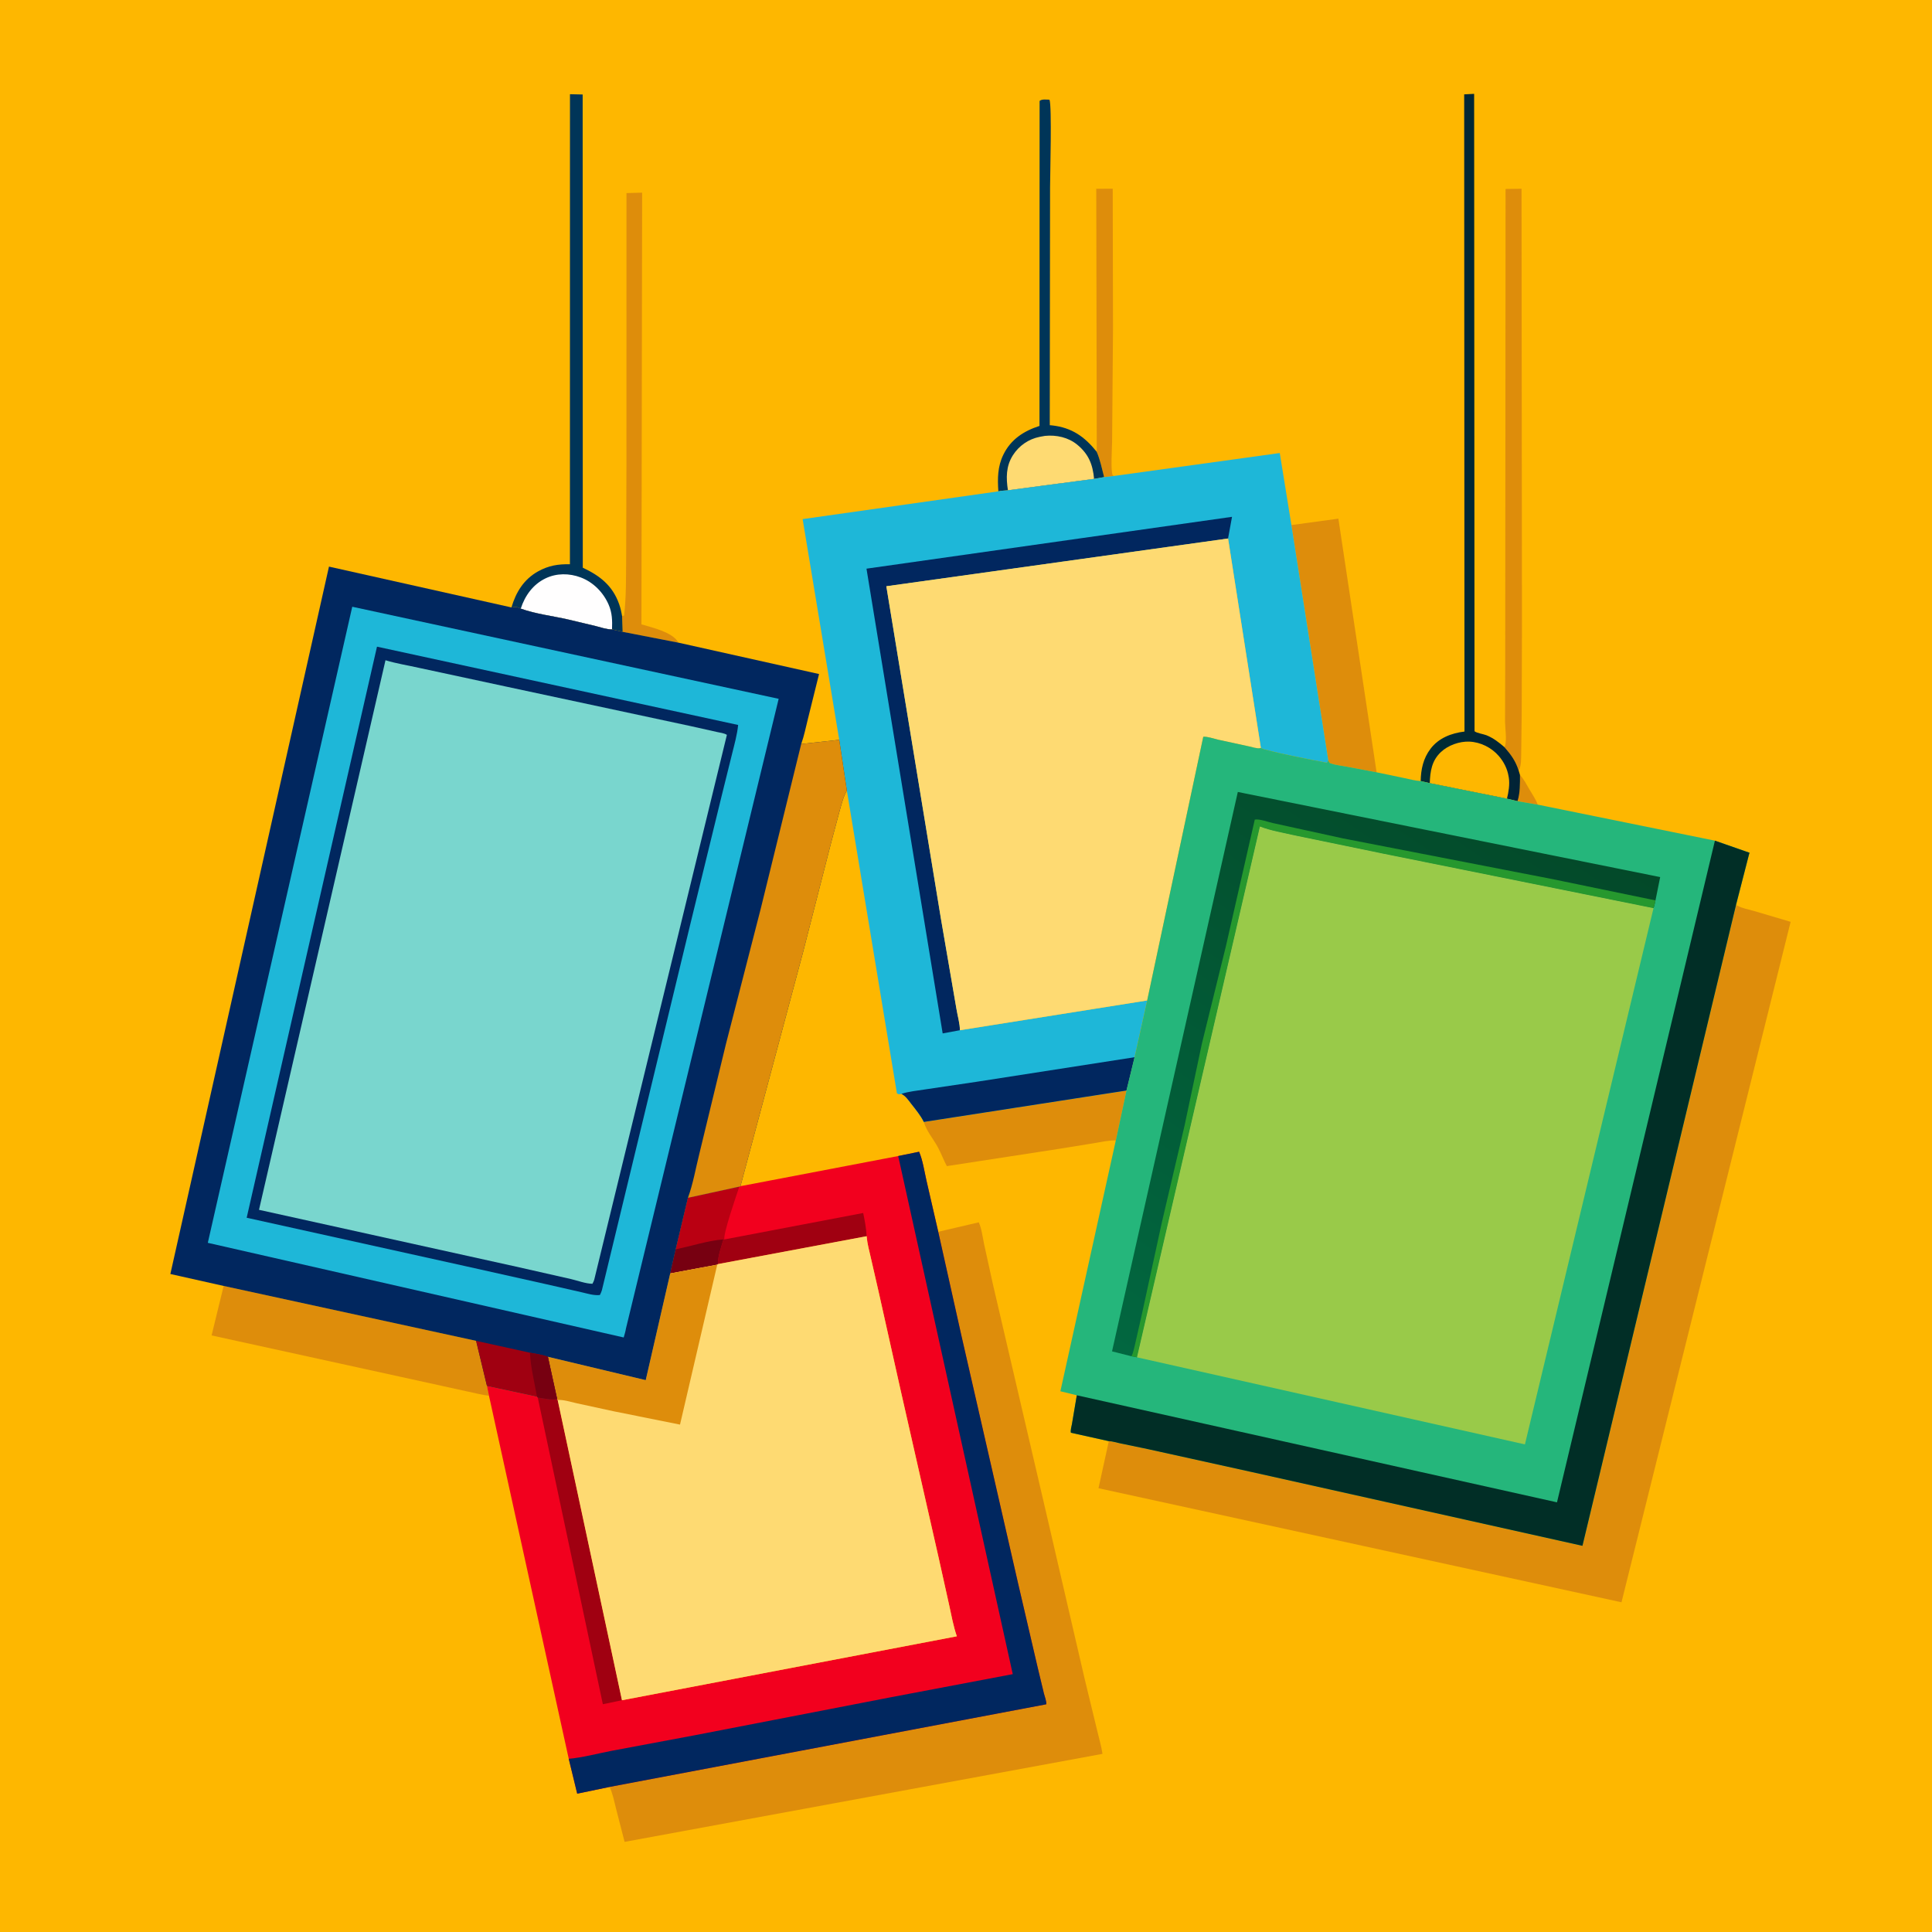 <svg version="1.1" xmlns="http://www.w3.org/2000/svg" style="display: block;" viewBox="0 0 2048 2048" width="1024" height="1024">
<defs>
	<linearGradient id="Gradient1" gradientUnits="userSpaceOnUse" x1="1500.29" y1="475.279" x2="1601.31" y2="473.052">
		<stop class="stop0" offset="0" stop-opacity="1" stop-color="rgb(0,46,52)"/>
		<stop class="stop1" offset="1" stop-opacity="1" stop-color="rgb(1,35,54)"/>
	</linearGradient>
	<linearGradient id="Gradient2" gradientUnits="userSpaceOnUse" x1="1587.06" y1="816.637" x2="1174.26" y2="1426.43">
		<stop class="stop0" offset="0" stop-opacity="1" stop-color="rgb(3,73,41)"/>
		<stop class="stop1" offset="1" stop-opacity="1" stop-color="rgb(2,103,64)"/>
	</linearGradient>
</defs>
<path transform="translate(0,0)" fill="rgb(254,183,0)" d="M -0 -0 L 2048 0 L 2048 2048 L -0 2048 L -0 -0 z"/>
<path transform="translate(0,0)" fill="rgb(222,141,11)" d="M 1611.26 821.529 C 1615.5 826.116 1618.07 831.429 1621.21 836.748 C 1624.33 842.014 1627.91 847.256 1630.13 852.967 L 1608.65 849.275 C 1611.46 840.459 1611.27 830.685 1611.26 821.529 z"/>
<path transform="translate(0,0)" fill="rgb(222,141,11)" d="M 1162.54 478.865 L 1162.62 477.921 L 1162.08 200.11 L 1179.53 200.041 L 1179.83 348.382 L 1178.88 467.93 C 1178.85 474.597 1177.14 499.168 1179.54 503.901 L 1180.82 504.557 L 1170.43 505.758 C 1168.01 496.546 1166.32 487.668 1162.54 478.865 z"/>
<path transform="translate(0,0)" fill="rgb(222,141,11)" d="M 659.423 653.062 L 661.551 652.5 C 663.903 632.973 663.522 612.928 663.746 593.283 L 664.048 494.466 L 664.092 204.685 L 680.684 204.229 L 679.95 661.847 C 691.329 665.279 711.422 669.718 718.285 679.818 L 719.321 681.286 L 660.029 669.754 L 659.423 653.062 z"/>
<path transform="translate(0,0)" fill="rgb(0,53,88)" d="M 1058.3 520.846 C 1057.36 507.264 1057.47 494.564 1063.57 482.031 C 1071.5 465.724 1085.19 456.919 1101.9 451.493 L 1102.03 107 C 1104.4 104.811 1109.22 105.668 1112.5 105.682 C 1115.15 112.209 1113.14 185.768 1113.11 198.562 L 1112.79 450.725 L 1115.2 450.93 C 1136.13 453.288 1149.6 462.762 1162.54 478.865 C 1166.32 487.668 1168.01 496.546 1170.43 505.758 L 1159.77 507.642 L 1068.45 519.724 C 1065.09 520.016 1061.6 520.135 1058.3 520.846 z"/>
<path transform="translate(0,0)" fill="rgb(254,218,114)" d="M 1068.45 519.724 C 1066.43 506.656 1066.3 494.237 1073.71 482.591 C 1080.09 472.553 1090.27 465.438 1101.97 463.1 L 1103.5 462.809 L 1107.72 462.056 C 1119.79 460.822 1132.5 463.615 1141.99 471.454 C 1154.01 481.382 1158.39 492.401 1159.77 507.642 L 1068.45 519.724 z"/>
<path transform="translate(0,0)" fill="rgb(222,141,11)" d="M 979.285 1189.3 L 1194.11 1156 L 1182.81 1208.86 C 1174.98 1208.73 1166.71 1210.67 1159 1211.93 L 1122 1217.92 L 1003.67 1236.13 C 1000.21 1229.55 997.641 1222.55 994.088 1216 C 989.193 1206.97 982.317 1199.34 979.285 1189.3 z"/>
<path transform="translate(0,0)" fill="rgb(222,141,11)" d="M 1594.81 792.049 L 1595.32 790.926 C 1597.5 784.378 1595.47 772.122 1595.42 765 L 1595.59 707.978 L 1595.96 200.307 L 1612.89 200.08 L 1613.33 663 L 1613.05 757.784 L 1612.56 797.504 C 1612.37 803.62 1612.86 810.99 1610.17 816.539 L 1609.93 817.112 C 1606.68 806.751 1601.93 800.175 1594.81 792.049 z"/>
<path transform="translate(0,0)" fill="rgb(0,53,88)" d="M 542.156 643.893 C 546.944 627.69 555.285 614.031 570.495 605.622 C 581.485 599.546 591.683 597.841 604.134 598.152 L 604.192 99.87 L 617.647 100.159 L 617.775 601.789 C 635.911 610.267 649.306 620.74 656.245 640.206 C 657.754 644.44 658.678 648.635 659.423 653.062 L 660.029 669.754 L 648.774 667.18 C 643.225 667.307 636.706 664.957 631.315 663.607 L 602.466 656.729 C 586.064 652.959 567.787 650.857 552.029 645.164 C 548.223 643.163 546.36 643.226 542.156 643.893 z"/>
<path transform="translate(0,0)" fill="rgb(255,254,254)" d="M 552.029 645.164 C 556.459 631.434 564.945 619.573 578.204 613.139 C 589.953 607.438 603.543 607.534 615.624 612.122 C 628.966 617.188 639.529 627.942 645.186 640.957 C 648.98 649.686 649.12 657.818 648.774 667.18 C 643.225 667.307 636.706 664.957 631.315 663.607 L 602.466 656.729 C 586.064 652.959 567.787 650.857 552.029 645.164 z"/>
<path transform="translate(0,0)" fill="url(#Gradient1)" d="M 1505.98 827.935 C 1506.22 815.411 1508.72 803.922 1516.39 793.765 C 1525.09 782.239 1538.59 777.15 1552.42 775.477 L 1552.09 100.021 L 1562.65 99.477 L 1563.08 775.125 C 1564.99 777.026 1572.81 778.193 1575.82 779.433 C 1583.26 782.496 1588.79 786.887 1594.81 792.049 C 1601.93 800.175 1606.68 806.751 1609.93 817.112 L 1611.26 821.529 C 1611.27 830.685 1611.46 840.459 1608.65 849.275 L 1597.44 846.627 L 1515.6 830.166 L 1505.98 827.935 z"/>
<path transform="translate(0,0)" fill="rgb(254,183,0)" d="M 1515.6 830.166 C 1516.07 817.528 1517.69 806.394 1527.41 797.211 C 1535.01 790.031 1547.03 785.731 1557.5 786.143 C 1569.38 786.611 1581.07 792.437 1588.81 801.419 C 1594.13 807.599 1597.85 814.945 1599.16 823 L 1599.42 824.482 C 1600.53 831.495 1599.16 839.791 1597.44 846.627 L 1515.6 830.166 z"/>
<path transform="translate(0,0)" fill="rgb(222,141,11)" d="M 1368.96 556.593 L 1418.74 549.802 L 1459.25 818.671 L 1427.7 812.718 C 1422.19 811.639 1415.92 811.066 1410.61 809.283 C 1408.86 808.696 1408.84 807.536 1408.05 805.975 L 1368.96 556.593 z"/>
<path transform="translate(0,0)" fill="rgb(222,141,11)" d="M 237.084 1363.15 L 504.681 1421.34 L 516.17 1469 L 518.333 1479.45 C 510.771 1478.78 502.65 1476.43 495.168 1474.96 L 425.135 1459.59 L 224.298 1415.6 L 237.084 1363.15 z"/>
<path transform="translate(0,0)" fill="rgb(222,141,11)" d="M 994.578 1305.74 L 1037.52 1295.72 C 1040.64 1302.52 1041.59 1311.38 1043.17 1318.76 L 1052.62 1361.77 L 1108.8 1602.85 L 1149.64 1779.1 L 1163.38 1835.75 C 1165.16 1843.44 1167.58 1851.37 1168.68 1859.17 L 662.098 1952.47 L 652.972 1917 C 651.089 1909.44 649.514 1901.3 646.198 1894.22 L 1109.08 1806.63 C 1109.54 1803.66 1107.37 1798.22 1106.62 1795.18 L 1100.04 1767.84 L 1079.12 1678 L 1019.07 1415.5 L 994.578 1305.74 z"/>
<path transform="translate(0,0)" fill="rgb(222,141,11)" d="M 1840.26 959.22 L 1841.63 960.019 C 1846.67 962.82 1853.66 964.062 1859.19 965.642 L 1898.13 977.181 L 1718.85 1698.48 L 1164.46 1577.57 L 1175.4 1527.69 C 1178.98 1527.7 1183.44 1529.21 1187 1529.92 L 1217.21 1536.21 L 1327.44 1560.54 L 1677.47 1638.64 L 1840.26 959.22 z"/>
<path transform="translate(0,0)" fill="rgb(30,183,216)" d="M 1180.82 504.557 L 1356.6 480.227 L 1368.96 556.593 L 1408.05 805.975 L 1406.65 808.551 C 1398.03 807.008 1339.54 795.682 1336.55 792.794 L 1301.8 570.83 L 939.549 621.441 L 997.53 974.518 L 1013.9 1069.64 C 1014.92 1076.17 1017.72 1085.72 1017.48 1092.09 L 1216.05 1060.52 L 1202.7 1120.69 L 1194.11 1156 L 979.285 1189.3 C 975.989 1182.47 970.538 1175.95 965.895 1170 C 962.932 1166.2 959.953 1161.62 955.488 1159.56 C 952.959 1159.98 953.099 1160.43 950.773 1159 L 897.705 838.035 L 889.608 784.232 L 850.822 550.271 L 1058.3 520.846 C 1061.6 520.135 1065.09 520.016 1068.45 519.724 L 1159.77 507.642 L 1170.43 505.758 L 1180.82 504.557 z"/>
<path transform="translate(0,0)" fill="rgb(1,39,95)" d="M 955.488 1159.56 C 963.161 1156.99 972.151 1156.2 980.146 1154.91 L 1035.22 1146.74 L 1202.7 1120.69 L 1194.11 1156 L 979.285 1189.3 C 975.989 1182.47 970.538 1175.95 965.895 1170 C 962.932 1166.2 959.953 1161.62 955.488 1159.56 z"/>
<path transform="translate(0,0)" fill="rgb(1,39,95)" d="M 1017.48 1092.09 L 999.271 1095.46 L 918.51 602.811 L 1305.99 547.852 L 1301.8 570.83 L 939.549 621.441 L 997.53 974.518 L 1013.9 1069.64 C 1014.92 1076.17 1017.72 1085.72 1017.48 1092.09 z"/>
<path transform="translate(0,0)" fill="rgb(242,0,30)" d="M 952.128 1225.45 L 974.285 1220.9 C 978.205 1230.15 979.75 1241.15 981.981 1251 L 994.578 1305.74 L 1019.07 1415.5 L 1079.12 1678 L 1100.04 1767.84 L 1106.62 1795.18 C 1107.37 1798.22 1109.54 1803.66 1109.08 1806.63 L 646.198 1894.22 L 611.871 1901.37 L 602.898 1864.43 L 518.333 1479.45 L 516.17 1469 L 569.21 1480.4 L 570.039 1481.42 C 575.31 1482.07 585.63 1484.52 590.547 1482.79 L 591.132 1484.03 L 659.293 1802.33 L 1014.28 1734.54 C 1010.56 1723.8 1008.49 1712.11 1006.04 1701 L 994.914 1650.91 L 954.454 1472.66 L 931.271 1368.91 L 923.018 1332.89 C 921.428 1325.8 919.396 1318.69 918.768 1311.42 L 918.695 1310.42 L 760.942 1339.99 L 760.309 1340.6 L 710.434 1349.9 L 716.308 1324.24 L 729.24 1269.74 L 783.719 1257.87 L 784.926 1257.41 L 952.128 1225.45 z"/>
<path transform="translate(0,0)" fill="rgb(160,0,17)" d="M 767.953 1313.84 L 915.011 1285.83 C 916.693 1293.75 918.266 1302.36 918.695 1310.42 L 760.942 1339.99 C 760.947 1331.08 764.421 1322.34 766.791 1313.82 L 767.953 1313.84 z"/>
<path transform="translate(0,0)" fill="rgb(186,0,18)" d="M 729.24 1269.74 L 783.719 1257.87 C 780.854 1266.38 766.038 1309.14 767.953 1313.84 L 766.791 1313.82 C 764.421 1322.34 760.947 1331.08 760.942 1339.99 L 760.309 1340.6 L 710.434 1349.9 L 716.308 1324.24 L 729.24 1269.74 z"/>
<path transform="translate(0,0)" fill="rgb(119,0,17)" d="M 716.308 1324.24 C 732.958 1321.05 749.917 1315.08 766.791 1313.82 C 764.421 1322.34 760.947 1331.08 760.942 1339.99 L 760.309 1340.6 L 710.434 1349.9 L 716.308 1324.24 z"/>
<path transform="translate(0,0)" fill="rgb(160,0,17)" d="M 570.039 1481.42 C 575.31 1482.07 585.63 1484.52 590.547 1482.79 L 591.132 1484.03 L 659.293 1802.33 L 639.039 1806.54 L 570.039 1481.42 z"/>
<path transform="translate(0,0)" fill="rgb(1,39,95)" d="M 952.128 1225.45 L 974.285 1220.9 C 978.205 1230.15 979.75 1241.15 981.981 1251 L 994.578 1305.74 L 1019.07 1415.5 L 1079.12 1678 L 1100.04 1767.84 L 1106.62 1795.18 C 1107.37 1798.22 1109.54 1803.66 1109.08 1806.63 L 646.198 1894.22 L 611.871 1901.37 L 602.898 1864.43 C 617.714 1863.1 633.463 1858.81 648.181 1855.97 L 736.381 1839.46 L 945 1799.04 L 1073.57 1774.67 L 952.128 1225.45 z"/>
<path transform="translate(0,0)" fill="rgb(254,218,114)" d="M 1301.8 570.83 L 1336.55 792.794 L 1335.78 793.098 C 1332.87 793.817 1327.04 791.836 1324 791.207 L 1290.96 784.023 C 1286.45 782.986 1280.04 780.631 1275.52 781.005 L 1216.05 1060.52 L 1017.48 1092.09 C 1017.72 1085.72 1014.92 1076.17 1013.9 1069.64 L 997.53 974.518 L 939.549 621.441 L 1301.8 570.83 z"/>
<path transform="translate(0,0)" fill="rgb(254,218,114)" d="M 918.695 1310.42 L 918.768 1311.42 C 919.396 1318.69 921.428 1325.8 923.018 1332.89 L 931.271 1368.91 L 954.454 1472.66 L 994.914 1650.91 L 1006.04 1701 C 1008.49 1712.11 1010.56 1723.8 1014.28 1734.54 L 659.293 1802.33 L 591.132 1484.03 L 590.547 1482.79 L 580.791 1438.25 L 684.484 1462.99 L 710.434 1349.9 L 760.309 1340.6 L 760.942 1339.99 L 918.695 1310.42 z"/>
<path transform="translate(0,0)" fill="rgb(222,141,11)" d="M 710.434 1349.9 L 760.309 1340.6 L 720.842 1510.13 L 650.899 1496.1 L 611.187 1487.48 C 605.038 1486.13 597.409 1483.57 591.132 1484.03 L 590.547 1482.79 L 580.791 1438.25 L 684.484 1462.99 L 710.434 1349.9 z"/>
<path transform="translate(0,0)" fill="rgb(1,39,95)" d="M 237.084 1363.15 L 180.596 1350.49 L 348.724 600.63 L 542.156 643.893 C 546.36 643.226 548.223 643.163 552.029 645.164 C 567.787 650.857 586.064 652.959 602.466 656.729 L 631.315 663.607 C 636.706 664.957 643.225 667.307 648.774 667.18 L 660.029 669.754 L 719.321 681.286 L 868.225 714.507 L 856.444 761.944 C 854.217 770.755 852.412 780.147 849.32 788.655 L 889.608 784.232 L 897.705 838.035 C 893.905 844.627 891.96 852.698 889.925 860 L 880.959 893.5 L 851.387 1008.86 L 808.665 1168.63 L 784.926 1257.41 L 783.719 1257.87 L 729.24 1269.74 L 716.308 1324.24 L 710.434 1349.9 L 684.484 1462.99 L 580.791 1438.25 L 590.547 1482.79 C 585.63 1484.52 575.31 1482.07 570.039 1481.42 L 569.21 1480.4 L 516.17 1469 L 504.681 1421.34 L 237.084 1363.15 z"/>
<path transform="translate(0,0)" fill="rgb(160,0,17)" d="M 504.681 1421.34 L 561.776 1433.92 C 567.942 1435.12 574.95 1436 580.791 1438.25 L 590.547 1482.79 C 585.63 1484.52 575.31 1482.07 570.039 1481.42 L 569.21 1480.4 L 516.17 1469 L 504.681 1421.34 z"/>
<path transform="translate(0,0)" fill="rgb(119,0,17)" d="M 561.776 1433.92 C 567.942 1435.12 574.95 1436 580.791 1438.25 L 590.547 1482.79 C 585.63 1484.52 575.31 1482.07 570.039 1481.42 L 569.21 1480.4 C 566.566 1465.39 562.421 1449.05 561.776 1433.92 z"/>
<path transform="translate(0,0)" fill="rgb(222,141,11)" d="M 889.608 784.232 L 897.705 838.035 C 893.905 844.627 891.96 852.698 889.925 860 L 880.959 893.5 L 851.387 1008.86 L 808.665 1168.63 L 784.926 1257.41 L 783.719 1257.87 L 729.24 1269.74 C 734.665 1255.07 737.483 1238.3 741.331 1223.05 L 769.434 1107.05 L 806.303 963.697 L 849.32 788.655 L 889.608 784.232 z"/>
<path transform="translate(0,0)" fill="rgb(30,183,216)" d="M 373.404 643.17 L 825.415 740.777 L 663.563 1408.18 C 663.048 1411.45 662.053 1414.59 661.146 1417.77 L 220.296 1317.45 L 373.404 643.17 z"/>
<path transform="translate(0,0)" fill="rgb(1,39,95)" d="M 399.626 685.497 L 782.452 768.494 C 781.464 778.699 778.481 789.169 776.035 799.108 L 765.031 843.479 L 731.655 980.091 L 638.007 1367.8 C 637.413 1369.56 636.775 1371.13 635.901 1372.77 C 629.641 1373.55 622.324 1371.14 616.223 1369.78 L 579.585 1361.44 L 493 1342.09 L 261.481 1290.86 L 399.626 685.497 z"/>
<path transform="translate(0,0)" fill="rgb(121,214,206)" d="M 408.633 699.886 C 420.022 703.381 432.344 705.274 444 707.923 L 535.332 727.56 L 732.272 769.729 L 760 775.936 C 763.151 776.65 767.909 777.16 770.527 779.016 L 630.103 1355.78 C 629.661 1357.69 628.922 1359.14 628 1360.86 C 620.765 1360.77 612.117 1357.43 604.973 1355.79 L 547.005 1342.67 L 274.548 1282.46 L 408.633 699.886 z"/>
<path transform="translate(0,0)" fill="rgb(37,182,123)" d="M 1216.05 1060.52 L 1275.52 781.005 C 1280.04 780.631 1286.45 782.986 1290.96 784.023 L 1324 791.207 C 1327.04 791.836 1332.87 793.817 1335.78 793.098 L 1336.55 792.794 C 1339.54 795.682 1398.03 807.008 1406.65 808.551 L 1408.05 805.975 C 1408.84 807.536 1408.86 808.696 1410.61 809.283 C 1415.92 811.066 1422.19 811.639 1427.7 812.718 L 1459.25 818.671 L 1488.75 824.836 C 1494.28 825.965 1500.35 827.679 1505.98 827.935 L 1515.6 830.166 L 1597.44 846.627 L 1608.65 849.275 L 1630.13 852.967 L 1817.88 891.132 L 1854.6 903.961 L 1854.16 905.171 L 1840.26 959.22 L 1677.47 1638.64 L 1327.44 1560.54 L 1217.21 1536.21 L 1187 1529.92 C 1183.44 1529.21 1178.98 1527.7 1175.4 1527.69 L 1135.23 1518.77 C 1134.53 1516.31 1135.84 1512.25 1136.28 1509.71 L 1141.45 1479.05 L 1124.05 1474.8 L 1182.81 1208.86 L 1194.11 1156 L 1202.7 1120.69 L 1216.05 1060.52 z"/>
<path transform="translate(0,0)" fill="url(#Gradient2)" d="M 1199.36 1437.7 L 1178.8 1432.49 L 1312.13 839.517 L 1759.85 929.744 L 1754.88 954.456 C 1754.29 957.266 1753.8 959.996 1752.8 962.697 L 1611.78 934.238 L 1467.33 905.131 L 1372.38 885.538 C 1360.25 882.756 1347.16 880.646 1335.55 876.114 L 1205.25 1438.82 C 1203.33 1438.24 1201.34 1438.01 1199.36 1437.7 z"/>
<path transform="translate(0,0)" fill="rgb(38,152,46)" d="M 1199.36 1437.7 C 1201.4 1433.88 1202.09 1429.4 1203.16 1425.23 L 1209.91 1395.53 L 1231.71 1295.38 L 1255.67 1193.21 L 1274.12 1106 L 1299.63 1002.49 L 1330.11 868.819 C 1334.89 867.84 1344.37 871.411 1349.36 872.5 L 1423.85 888.789 L 1646.83 932.125 L 1754.88 954.456 C 1754.29 957.266 1753.8 959.996 1752.8 962.697 L 1611.78 934.238 L 1467.33 905.131 L 1372.38 885.538 C 1360.25 882.756 1347.16 880.646 1335.55 876.114 L 1205.25 1438.82 C 1203.33 1438.24 1201.34 1438.01 1199.36 1437.7 z"/>
<path transform="translate(0,0)" fill="rgb(1,46,38)" d="M 1817.88 891.132 L 1854.6 903.961 L 1854.16 905.171 L 1840.26 959.22 L 1677.47 1638.64 L 1327.44 1560.54 L 1217.21 1536.21 L 1187 1529.92 C 1183.44 1529.21 1178.98 1527.7 1175.4 1527.69 L 1135.23 1518.77 C 1134.53 1516.31 1135.84 1512.25 1136.28 1509.71 L 1141.45 1479.05 L 1650.47 1592.53 L 1817.88 891.132 z"/>
<path transform="translate(0,0)" fill="rgb(153,202,73)" d="M 1205.25 1438.82 L 1335.55 876.114 C 1347.16 880.646 1360.25 882.756 1372.38 885.538 L 1467.33 905.131 L 1611.78 934.238 L 1752.8 962.697 L 1616.48 1531.12 L 1205.25 1438.82 z"/>
</svg>